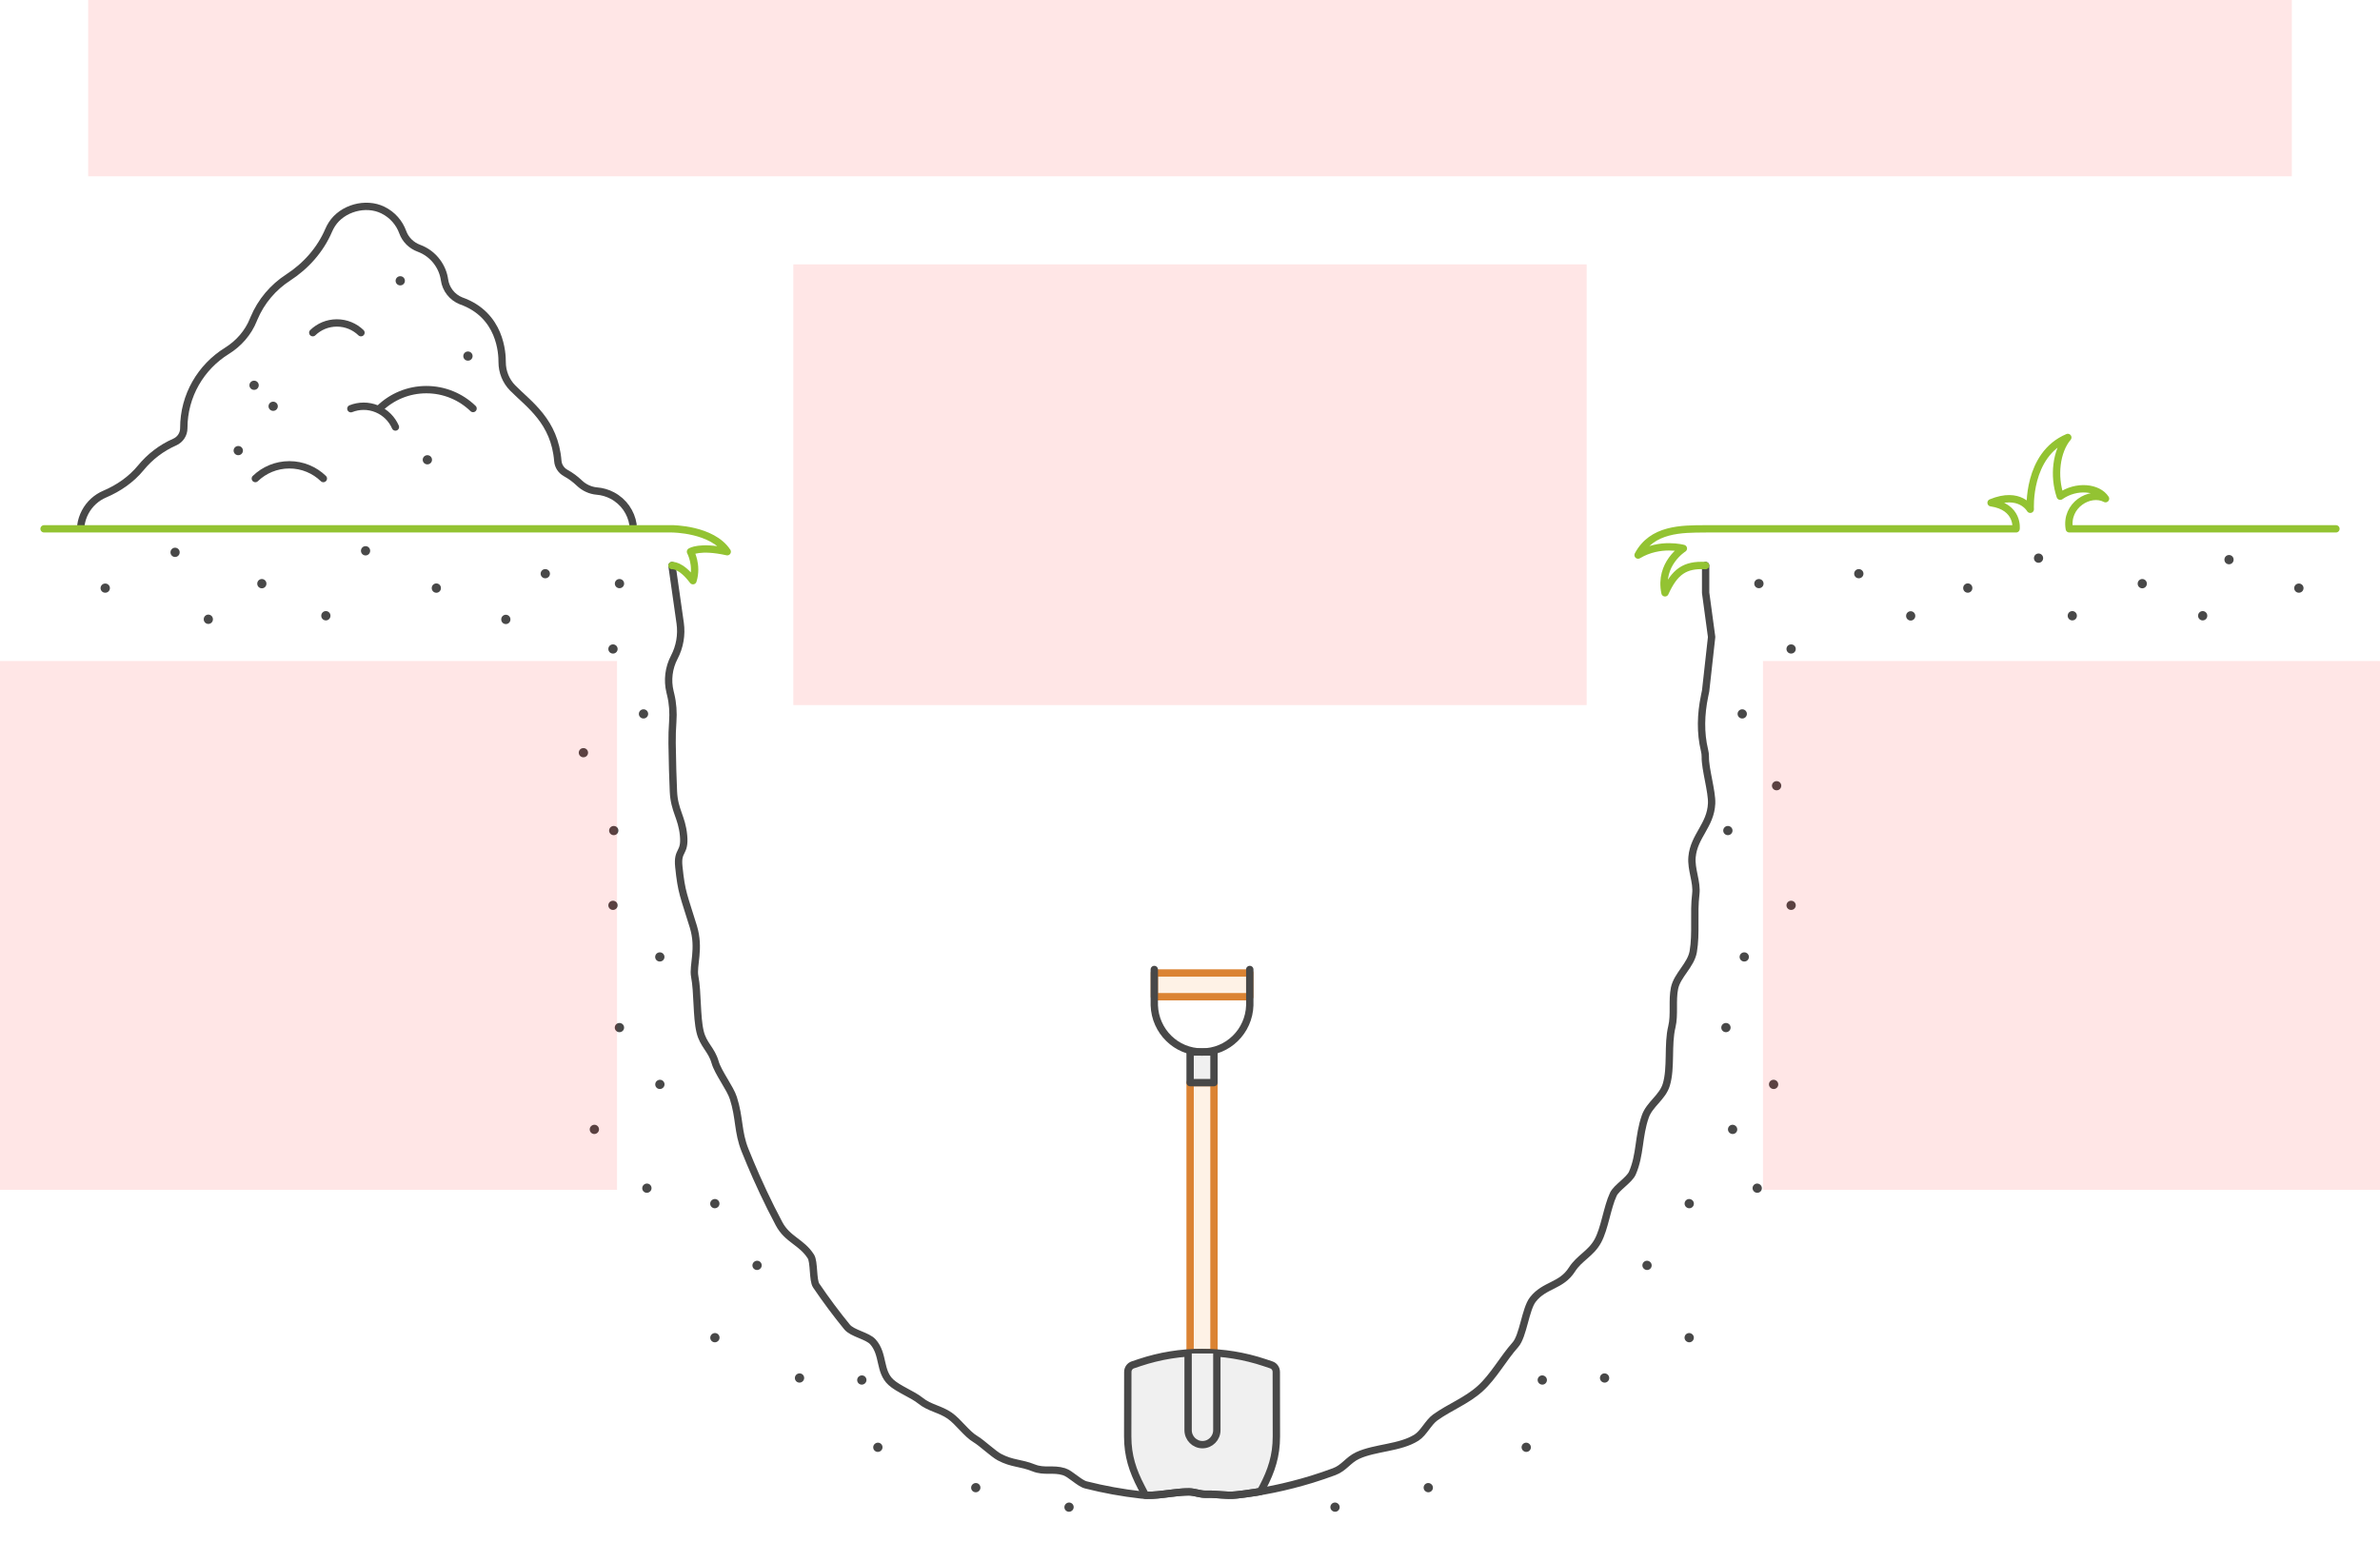 <svg width="648" height="420" viewBox="0 0 648 420" fill="none" xmlns="http://www.w3.org/2000/svg">
<rect x="0" y="0" width="648" height="420" fill="#333333" stroke="none"/>
<g id="hole-shovel-precise--family--1" clip-path="url(#clip0_1385_3249)">
<rect width="648" height="420" fill="white"/>
<g id="lines">
<g id="g-4">
<g id="cu">
<path id="Vector" d="M330.528 368.291H324.029L324.029 294.808H330.528L330.528 368.291Z" fill="#FEF2E6" stroke="#DB8333" stroke-width="2" stroke-linecap="round" stroke-linejoin="round"/>
<path id="Vector_2" d="M340.281 271.414H314.295V264.95H340.281V271.414Z" fill="#FEF2E6" stroke="#DB8333" stroke-width="2" stroke-linecap="round" stroke-linejoin="round"/>
</g>
</g>
<g id="g-3">
<g id="cu_2">
<path id="Vector_3" d="M330.527 294.808H324.029L324.029 286.473H330.527L330.527 294.808Z" fill="#F0F0F0" stroke="#484848" stroke-width="2" stroke-linecap="round" stroke-linejoin="round"/>
<path id="Vector_4" d="M314.276 264L314.277 273.758C314.52 280.82 320.226 286.473 327.278 286.473C334.33 286.473 340.052 280.82 340.279 273.758L340.278 264H340.262" stroke="#484848" stroke-width="2" stroke-linecap="round" stroke-linejoin="round"/>
<g id="Vector_5">
<path d="M308.412 371.677L310.29 371.044C315.813 369.2 321.547 368.283 327.281 368.291C333.014 368.283 338.749 369.2 344.271 371.044L346.149 371.677C346.949 371.948 347.495 372.71 347.495 373.588L347.52 391.158C347.52 396.464 346.163 400.492 343.835 404.971L343.154 406.167C343.154 406.167 342.534 406.254 342.076 406.348C339.708 406.721 337.325 407.06 335.618 407.159C334.055 407.249 331.623 406.967 329.853 406.892C328.696 406.843 327.845 406.984 326.791 406.759C325.738 406.533 324.653 406.28 323.853 406.257C322.52 406.22 320.643 406.412 318.907 406.625C316.208 406.957 314.179 407.271 311.864 407.169L310.726 404.971C308.399 400.492 307.041 396.464 307.041 391.158L307.067 373.588C307.067 372.71 307.612 371.948 308.412 371.677Z" fill="#F0F0F0"/>
<path d="M327.281 368.291C333.014 368.283 338.749 369.2 344.271 371.044L346.149 371.677C346.949 371.948 347.495 372.71 347.495 373.588L347.52 391.158C347.52 396.464 346.163 400.492 343.835 404.971L343.154 406.167C343.154 406.167 342.534 406.254 342.076 406.348C339.708 406.721 337.325 407.06 335.618 407.159C334.055 407.249 331.623 406.967 329.853 406.892C328.696 406.843 327.845 406.984 326.791 406.759C325.738 406.533 324.653 406.28 323.853 406.257C322.52 406.22 320.643 406.412 318.907 406.625C316.208 406.957 314.179 407.271 311.864 407.169L310.726 404.971C308.399 400.492 307.041 396.464 307.041 391.158L307.067 373.588C307.067 372.71 307.612 371.948 308.412 371.677L310.29 371.044C315.813 369.2 321.547 368.283 327.281 368.291ZM327.281 368.291L327.284 368.291H327.278L327.281 368.291Z" stroke="#484848" stroke-width="2" stroke-linecap="round" stroke-linejoin="round"/>
</g>
<path id="Vector_6" d="M331.309 368.557V389.442C331.309 391.623 329.555 393.397 327.397 393.397C325.238 393.397 323.484 391.623 323.484 389.442V368.557" fill="#F0F0F0" stroke="#484848" stroke-width="2" stroke-linecap="round" stroke-linejoin="round"/>
</g>
</g>
<g id="g-2">
<g id="cu_3">
<path id="Vector_7" d="M182.961 154.014L185.191 169.684C185.641 172.874 185.081 176.114 183.591 178.964C182.071 181.864 181.651 185.224 182.431 188.414L182.601 189.114C183.191 191.544 183.351 194.044 183.171 196.544C183.031 198.494 182.971 200.454 182.991 202.404C183.021 204.854 183.071 207.274 183.141 209.684C183.201 211.634 183.271 213.564 183.351 215.494C183.581 220.784 185.641 222.444 186.111 227.524C186.581 232.604 184.331 231.244 184.821 235.994C185.551 243.144 186.151 243.774 188.781 252.354C190.621 258.354 188.581 262.904 189.151 265.884C189.991 270.224 189.621 276.824 190.621 280.974C191.491 284.584 193.711 285.774 194.701 289.254C195.501 292.064 198.801 296.294 199.671 299.014C201.411 304.424 200.831 308.194 202.851 313.224C203.831 315.674 204.851 318.074 205.891 320.434C207.171 323.334 208.511 326.154 209.881 328.914C210.611 330.374 211.351 331.814 212.111 333.234C214.421 337.584 218.251 338.174 220.781 342.164C221.711 343.624 221.261 348.644 222.221 350.064C224.911 354.024 227.721 357.794 230.631 361.354C232.071 363.114 236.181 363.734 237.671 365.404C240.691 368.784 239.331 373.414 242.561 376.394C244.581 378.254 248.481 379.694 250.581 381.394C253.071 383.424 255.981 383.694 258.561 385.494C261.001 387.194 263.121 390.444 265.651 391.934C267.291 392.904 270.451 395.914 272.121 396.794C275.661 398.664 277.761 398.254 281.441 399.724C284.341 400.884 286.701 399.834 289.681 400.754C291.471 401.304 293.841 403.894 295.651 404.354C300.571 405.604 305.591 406.514 310.681 407.084C314.961 407.564 319.291 406.254 323.671 406.254C325.251 406.254 326.821 406.964 328.391 406.894C331.141 406.784 333.871 407.394 336.581 407.094C340.021 406.714 343.421 406.174 346.781 405.484C350.141 404.794 353.701 403.884 357.101 402.844C359.171 402.204 361.221 401.514 363.251 400.754C365.971 399.744 367.021 397.574 369.671 396.344C374.411 394.154 381.221 394.324 385.701 391.454C387.601 390.244 388.911 387.324 390.761 385.994C394.661 383.184 399.341 381.454 403.011 378.124C406.681 374.794 409.221 369.974 412.591 366.194C414.721 363.804 415.321 356.464 417.351 353.874C420.541 349.784 425.071 350.294 427.991 345.714C430.041 342.504 433.121 341.414 435.021 337.964C436.921 334.514 437.561 328.824 439.271 325.204C440.131 323.384 443.621 321.334 444.441 319.454C446.641 314.434 446.061 309.424 447.971 304.004C449.131 300.704 452.631 298.834 453.681 295.384C455.091 290.754 454.001 284.474 455.201 279.574C455.981 276.364 455.231 272.404 455.921 269.094C456.661 265.534 460.391 262.814 461.021 259.124C461.881 254.094 461.071 248.734 461.711 243.464C462.111 240.144 460.371 236.764 460.691 233.354C461.221 227.614 465.751 224.784 466.021 218.784C466.161 215.614 464.231 209.344 464.301 206.104C464.311 205.484 464.231 204.904 464.091 204.334C462.921 199.514 463.091 194.454 464.091 189.594L464.391 188.124L466.021 173.454L464.391 161.414V153.994" stroke="#484848" stroke-width="2" stroke-linecap="round" stroke-linejoin="round"/>
<path id="Vector_8" d="M118.801 160.123V160.163M158.83 204.963H158.86M166.881 176.723H166.911M148.451 156.223H148.481M28.631 160.153H28.671M167.092 226.172H167.122M166.881 246.533H166.911M168.631 279.823H168.671M179.631 260.583H179.661M175.191 194.402H175.221M168.65 158.922H168.68M234.661 375.783L234.631 375.803M194.661 364.253L194.631 364.273M206.141 344.562L206.111 344.583M194.641 327.753L194.611 327.773M161.841 307.533L161.811 307.553M179.68 295.282L179.65 295.302M176.141 323.543L176.111 323.563M217.7 375.233L217.67 375.253M239.03 394.103L239 394.123M265.69 405.093L265.66 405.113M291.081 410.403L291.051 410.423M99.531 150.003V149.973M71.291 158.953V158.923M47.67 150.422V150.392M535.762 160.153V160.113M483.701 213.963H483.731M487.65 176.723H487.68M506.08 156.223H506.11M625.891 160.152H625.931M470.432 226.172H470.462M487.65 246.532H487.68M469.9 279.823H469.94M474.891 260.583H474.921M474.342 194.402H474.372M478.881 158.923H478.911M419.93 375.803L419.9 375.783M459.93 364.273L459.9 364.253M448.45 344.583L448.42 344.562M459.94 327.773L459.91 327.753M471.751 307.553L471.721 307.533M482.911 295.303L482.881 295.283M478.45 323.563L478.42 323.543M436.891 375.253L436.861 375.233M415.561 394.123L415.531 394.103M388.891 405.113L388.861 405.093M363.501 410.423L363.471 410.403M555.031 151.973V152.003M583.271 158.922V158.952M606.891 152.383V152.413M520.221 167.733V167.693M564.221 167.693V167.653M599.721 167.693V167.653M137.721 168.653V168.693M88.721 167.653V167.693M56.721 168.613V168.653" stroke="#484848" stroke-width="2.5" stroke-linecap="round" stroke-linejoin="round"/>
</g>
<g id="cu_4">
<path id="path967Vector" d="M172.35 142.843C171.84 139.573 169.84 136.593 166.69 134.933C165.36 134.233 163.95 133.843 162.54 133.723C160.73 133.573 159.04 132.783 157.72 131.523C156.61 130.463 155.36 129.543 154 128.793C152.8 128.123 151.99 126.913 151.88 125.543C151.01 114.713 144.06 110.183 139.57 105.633C137.73 103.763 136.72 101.223 136.72 98.603V98.562C136.72 96.382 136.43 85.752 125.5 81.912C123.11 80.942 121.4 78.782 121.03 76.222C120.79 74.502 120.12 72.823 119.02 71.332C117.72 69.562 115.98 68.312 114.06 67.603C112.02 66.853 110.39 65.263 109.65 63.212C108.73 60.693 106.88 58.492 104.24 57.203C99.58 54.913 93.2 56.682 90.38 61.042C90.04 61.572 89.74 62.133 89.5 62.693C87.23 68.013 83.29 72.442 78.44 75.582C74.42 78.192 71.11 81.993 69.12 86.752C69.07 86.862 69.03 86.983 68.98 87.093C67.56 90.632 64.99 93.552 61.75 95.562C54.72 99.922 50.04 107.703 50.04 116.583V116.623C50.04 118.263 49.06 119.723 47.56 120.383C43.96 121.963 40.81 124.383 38.35 127.383C35.74 130.573 32.29 132.933 28.5 134.553C26.29 135.493 24.38 137.183 23.17 139.473C22.58 140.603 22.2 141.783 22.03 142.983" stroke="#484848" stroke-width="2" stroke-linecap="round" stroke-linejoin="round"/>
<path id="Vector_9" d="M98.28 90.593C96.58 88.953 94.27 87.942 91.72 87.942C89.17 87.942 86.86 88.953 85.16 90.593" stroke="#484848" stroke-width="2" stroke-linecap="round" stroke-linejoin="round"/>
<path id="Vector_10" d="M88.04 130.313C85.639 127.993 82.379 126.573 78.779 126.573C75.18 126.573 71.919 128.003 69.519 130.313" stroke="#484848" stroke-width="2" stroke-linecap="round" stroke-linejoin="round"/>
<path id="Vector_11" d="M107.661 116.282C106.711 114.122 104.961 112.302 102.601 111.332C100.241 110.362 97.721 110.422 95.531 111.292" stroke="#484848" stroke-width="2" stroke-linecap="round" stroke-linejoin="round"/>
<path id="Vector_12" d="M128.799 111.243C125.509 108.063 121.019 106.103 116.079 106.103C111.139 106.103 106.659 108.063 103.359 111.243" stroke="#484848" stroke-width="2" stroke-linecap="round" stroke-linejoin="round"/>
<path id="Vector_13" d="M69.16 104.912H69.2M64.852 122.703H64.892M74.361 110.633H74.391M116.342 125.203H116.372M127.391 96.963H127.421M108.961 76.463H108.991" stroke="#484848" stroke-width="2.5" stroke-linecap="round" stroke-linejoin="round"/>
</g>
</g>
<g id="g-1">
<path id="Vector_14" d="M636 144.004H563.42L563.409 144.004C562.299 137.554 569.049 133.564 573.269 135.794C571.269 132.684 565.379 132.014 560.939 135.124C559.079 129.644 559.829 122.894 562.999 119.124C551.839 123.824 552.779 138.684 552.779 138.684C552.779 138.684 549.999 133.654 542.109 136.904C549.669 138.014 548.919 144.004 548.919 144.004H464.369L464.37 144.014C457.78 144.014 449.78 144.014 446 151.154C452 147.564 458.33 149.354 458.33 149.354C458.33 149.354 451.66 153.514 453.33 161.434C455.94 155.684 458.74 153.684 464.37 154.014M12 144.004H182.96C182.96 144.004 193.891 144.004 198.001 150.234C190.481 148.564 188.001 150.234 188.001 150.234C188.001 150.234 190.001 153.904 188.671 158.124C185.301 153.634 182.961 154.014 182.961 154.014" stroke="#93C332" stroke-width="2" stroke-linecap="round" stroke-linejoin="round"/>
</g>
</g>
<path id="tx-ct-3" d="M480 180H648V324H480V180Z" fill="#FF0000" fill-opacity="0.1"/>
<path id="tx-cb-2" d="M216 72H432V192H216V72Z" fill="#FF0000" fill-opacity="0.1"/>
<path id="tx-ct-1" d="M0 180H168V324H0V180Z" fill="#FF0000" fill-opacity="0.1"/>
<path id="tx-cb-title" d="M24 0L624 0V48L24 48L24 0Z" fill="#FF0000" fill-opacity="0.1"/>
</g>
<defs>
<clipPath id="clip0_1385_3249">
<rect width="648" height="420" fill="white"/>
</clipPath>
</defs>
</svg>
